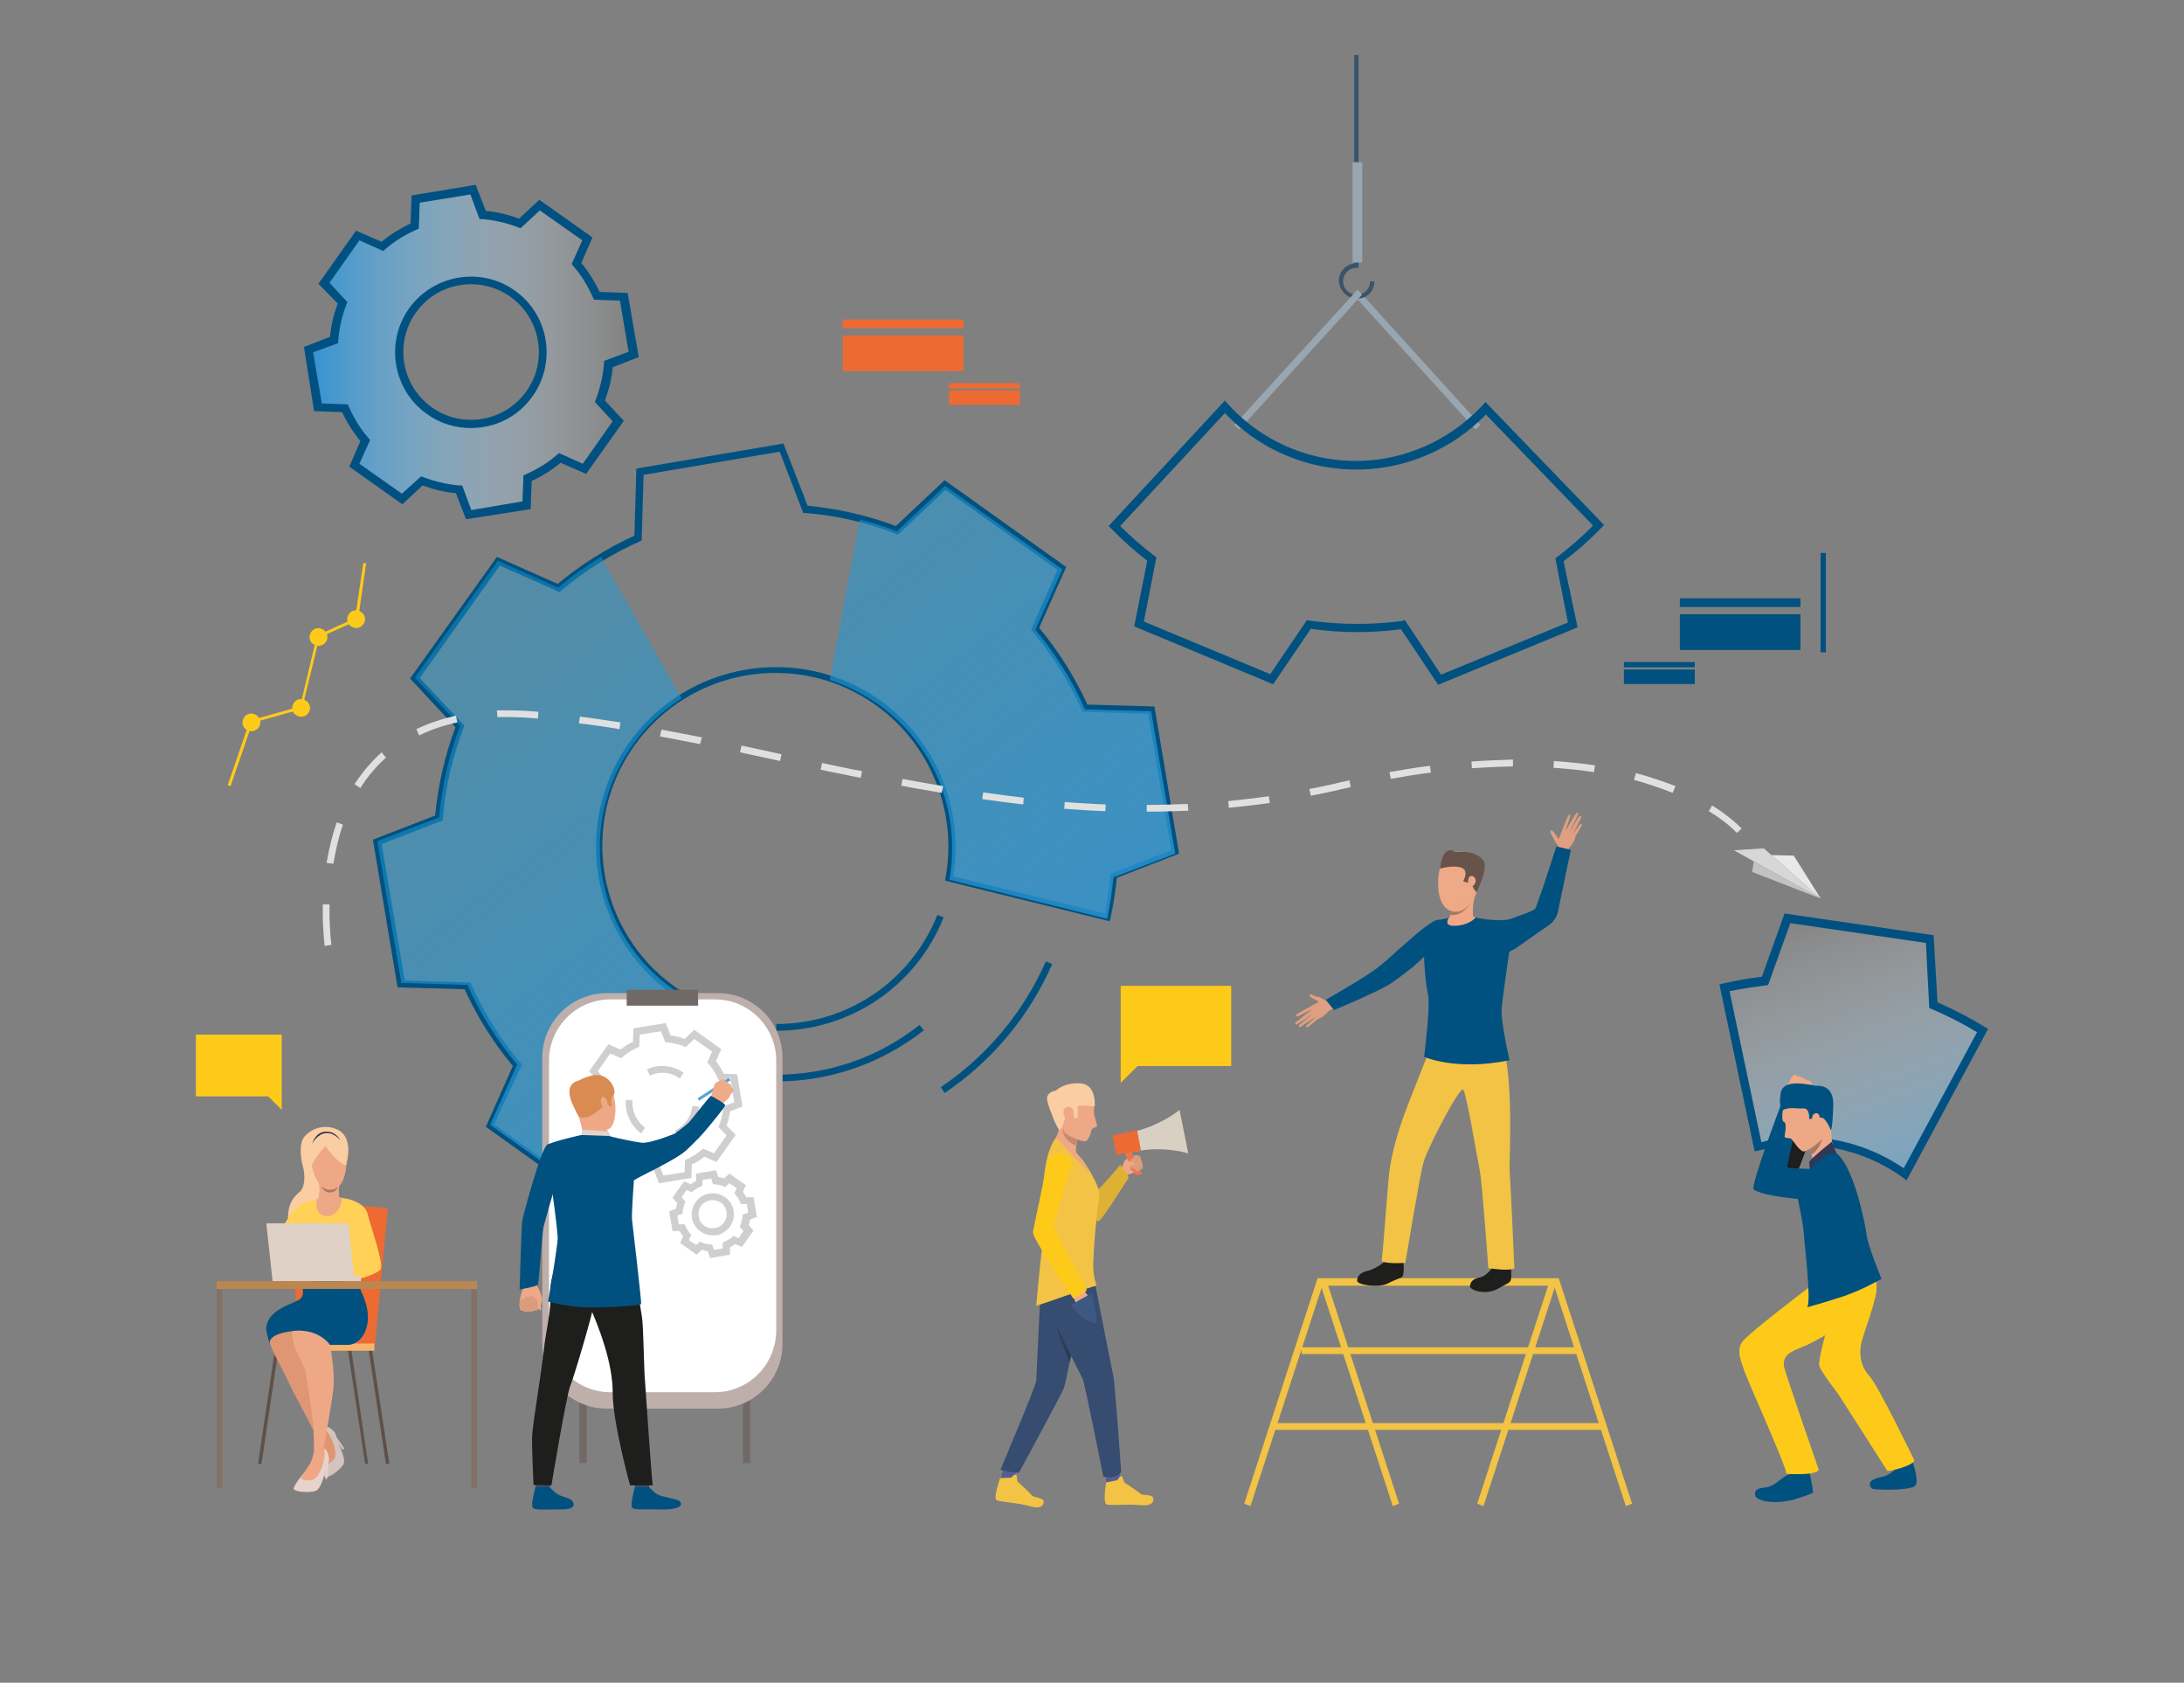 <?xml version="1.0" encoding="UTF-8"?> <!-- Generator: Adobe Illustrator 21.0.0, SVG Export Plug-In . SVG Version: 6.00 Build 0) --> <svg xmlns="http://www.w3.org/2000/svg" xmlns:xlink="http://www.w3.org/1999/xlink" id="Шар_1" x="0px" y="0px" viewBox="0 0 452.7 348.7" style="enable-background:new 0 0 452.7 348.7;" xml:space="preserve"><rect x="0" y="0" width="452.7" height="348.7" fill="#808080" stroke="none"/> <style type="text/css"> .st0{fill:url(#SVGID_1_);} .st1{fill:#005181;} .st2{fill:#005180;} .st3{fill:#98A6B1;} .st4{fill:url(#SVGID_2_);} .st5{fill:#716966;} .st6{fill:#BEAFAB;} .st7{fill:#FFFFFF;} .st8{fill:url(#SVGID_3_);} .st9{fill:#CFCFCF;} .st10{fill:#EEA886;} .st11{fill:#DB9C7C;} .st12{fill:#5BA3DA;} .st13{fill:#EFAA88;} .st14{fill:#434873;} .st15{fill:#1E1E1C;} .st16{fill:#D98B52;} .st17{fill:#E3D3CC;} .st18{fill:#DFE0E7;} .st19{fill:#39546A;} .st20{fill:#FECA1A;} .st21{fill:#D08D6C;} .st22{fill:#565D96;} .st23{fill:#364C70;} .st24{fill:#DEB134;} .st25{fill:#F2C344;} .st26{fill:#D9D0C4;} .st27{fill:#EEA987;} .st28{fill:#3D5881;} .st29{fill:#FBCDA3;} .st30{fill:#C58B71;} .st31{fill:#E9754E;} .st32{fill:#ED6A33;} .st33{fill:#293B57;} .st34{fill:#E09F80;} .st35{fill:#67534A;} .st36{fill:#2F2626;} .st37{fill:#326C8D;} .st38{fill:#A77961;} .st39{fill:#323657;} .st40{fill:#5D5D5D;} .st41{fill:#A87961;} .st42{fill:#5D5149;} .st43{fill:#F8B46E;} .st44{fill:#D5C3BD;} .st45{fill:#DE9673;} .st46{fill:#FFD257;} .st47{fill:#E7D3CC;} .st48{fill:#DFD1C6;} .st49{fill:#BC8651;} .st50{fill:#24354B;} .st51{fill:#817167;} .st52{fill:#D6D7D7;} .st53{fill:#E9E8E8;} .st54{fill:#C3C2C2;} .st55{fill:#E0E0E0;} </style> <g> <g> <g> <linearGradient id="SVGID_1_" gradientUnits="userSpaceOnUse" x1="2152.686" y1="-605.354" x2="2098.062" y2="-675.686" gradientTransform="matrix(0.952 0.306 -0.306 0.952 -1831.059 188.056)"> <stop offset="0" style="stop-color:#3291D0"></stop> <stop offset="1" style="stop-color:#FFFFFF;stop-opacity:0"></stop> </linearGradient> <path class="st0" d="M400.8,208.3l-0.8-13.7l-29.5-4.3l-4.6,12.9c-2.8,0.3-5.6,0.8-8.4,1.4l7,33c10.4-2.7,21.7-0.6,30.5,5.7 l16-29.8C407.7,211.5,404.3,209.7,400.8,208.3z"></path> <path class="st1" d="M395.2,244.6l-0.8-0.6c-8.6-6.2-19.5-8.2-29.8-5.6l-0.9,0.2l-7.3-34.6l0.8-0.2c2.6-0.6,5.3-1.1,8-1.4 l4.7-13.1l30.9,4.5l0.8,13.9c3.4,1.5,6.7,3.2,9.8,5.1l0.7,0.4L395.2,244.6z M373.6,235.6c7.4,0,14.7,2.2,21,6.5l15.2-28.2 c-3-1.8-6.1-3.4-9.4-4.8l-0.5-0.2l-0.7-13.5l-28.1-4.1l-4.6,12.8l-0.5,0.1c-2.5,0.3-5,0.7-7.5,1.2l6.6,31.3 C367.9,235.9,370.8,235.6,373.6,235.6z"></path> </g> <g> <path class="st2" d="M160.9,213.6v-1.4c14.8,0,27.9-8.9,33.4-22.6l1.3,0.5C189.9,204.4,176.2,213.6,160.9,213.6z"></path> </g> <g> <path class="st2" d="M160.9,224.1v-1.4c10.9,0,21.2-3.6,29.7-10.3l0.9,1.1C182.7,220.4,172.1,224.1,160.9,224.1z"></path> </g> <g> <path class="st2" d="M195.8,226.5l-0.8-1.2c9.6-6.5,17.1-15.5,21.8-26.1l1.3,0.6C213.3,210.7,205.6,219.9,195.8,226.5z"></path> </g> <g> <rect x="293.1" y="56.2" transform="matrix(0.741 -0.672 0.672 0.741 25.948 216.82)" class="st3" width="1.4" height="37.1"></rect> </g> <g> <path class="st2" d="M125.9,251.5l-25.2-18l5.6-12.6c-4-4.8-7.4-10.2-10-15.9l-13.9-0.4L77.3,174l12.9-5c0.6-6.3,2-12.4,4.2-18.3 L85,140.6l18-25.2l12.6,5.6c4.8-4,10.2-7.4,15.9-10l0.4-13.9l30.5-5.2l5,12.9c6.3,0.6,12.4,2,18.3,4.2l10.1-9.5l25.2,18 l-5.6,12.6c4,4.8,7.4,10.2,10,15.9l13.9,0.4l5.1,30.5l-12.9,5c-0.3,2.8-0.7,5.5-1.3,8.3l-0.2,0.7l-34.1-8.4l0.1-0.7 c2.5-13.6-3.2-27.7-14.5-35.7c-16.1-11.5-38.5-7.7-50,8.4c-11.5,16.1-7.7,38.5,8.4,50c3.4,2.4,7.1,4.2,11,5.3l0.6,0.2l-6.5,34.5 l-0.7-0.2c-2.9-0.7-5.7-1.5-8.5-2.6L125.9,251.5z M102.4,233l23.3,16.6l9.9-9.3l0.4,0.2c2.6,1,5.3,1.8,8,2.5l6-31.8 c-3.8-1.2-7.5-2.9-10.8-5.3c-16.7-11.9-20.7-35.2-8.8-52c11.9-16.7,35.2-20.7,52-8.8c11.6,8.2,17.5,22.5,15.2,36.5l31.4,7.7 c0.5-2.6,0.9-5.2,1.1-7.8l0-0.4l12.7-4.9l-4.8-28.3l-13.6-0.4l-0.2-0.4c-2.6-5.9-6.1-11.4-10.2-16.3l-0.3-0.3l5.5-12.4L196,101.5 l-9.9,9.3l-0.4-0.2c-6-2.3-12.3-3.8-18.8-4.3l-0.4,0l-4.9-12.7l-28.2,4.8l-0.4,13.6l-0.4,0.2c-5.9,2.6-11.4,6.1-16.3,10.2 l-0.3,0.3l-12.4-5.5l-16.6,23.3l9.3,9.9l-0.2,0.4c-2.3,6-3.8,12.3-4.3,18.8l0,0.4l-12.7,4.9l4.8,28.3l13.6,0.4l0.2,0.4 c2.6,5.9,6.1,11.4,10.2,16.3l0.3,0.3L102.4,233z"></path> </g> <linearGradient id="SVGID_2_" gradientUnits="userSpaceOnUse" x1="233.423" y1="269.033" x2="105.732" y2="104.62"> <stop offset="0" style="stop-color:#3291D0"></stop> <stop offset="1" style="stop-color:#1B9DD9;stop-opacity:0.4"></stop> </linearGradient> <path class="st4" d="M241.1,162.1l-2.5-14.7l-13.7-0.4c-2.6-5.9-6.1-11.5-10.3-16.5l5.6-12.5l-24.3-17.3l-10,9.4 c-2.5-1-5.1-1.8-7.7-2.4l-6.2,33.2c3.5,1.1,6.8,2.8,10,5c12,8.5,17.2,22.9,14.8,36.4l32.7,8.1c0.6-2.9,1-5.7,1.3-8.6l12.8-4.9 L241.1,162.1z M131.1,154.4c2.8-4,6.3-7.2,10.2-9.7l-16.7-29.3c-3.1,1.9-6.1,4-8.9,6.4l-12.5-5.6l-8.6,12.1l-8.6,12.1l9.4,10 c-2.4,6.2-3.8,12.6-4.4,19l-12.8,4.9l2.5,14.7l2.5,14.7l13.7,0.4c2.6,5.9,6.1,11.5,10.3,16.5l-5.6,12.5l12.1,8.6l12.1,8.6l10-9.4 c2.9,1.1,5.8,2,8.8,2.7l6.3-33.1c-3.9-1.1-7.7-2.9-11.2-5.4C123.2,193.7,119.4,170.9,131.1,154.4z"></path> <rect x="154" y="234.5" class="st5" width="1.5" height="68.7"></rect> <rect x="120.1" y="234.5" class="st5" width="1.5" height="68.7"></rect> <path class="st6" d="M148.8,291.9h-23c-7.4,0-13.4-6-13.4-13.4v-59.3c0-7.4,6-13.4,13.4-13.4h23c7.4,0,13.4,6,13.4,13.4v59.3 C162.2,285.9,156.2,291.9,148.8,291.9z"></path> <path class="st7" d="M148.2,288.5h-21.7c-7,0-12.7-5.7-12.7-12.7v-56c0-7,5.7-12.7,12.7-12.7h21.7c7,0,12.7,5.7,12.7,12.7v56 C160.8,282.8,155.2,288.5,148.2,288.5z"></path> <rect x="129.9" y="205.1" class="st5" width="14.8" height="3.3"></rect> <g> <linearGradient id="SVGID_3_" gradientUnits="userSpaceOnUse" x1="63.963" y1="72.971" x2="131.35" y2="72.971"> <stop offset="0" style="stop-color:#3291D0"></stop> <stop offset="1" style="stop-color:#FFFFFF;stop-opacity:0"></stop> </linearGradient> <path class="st8" d="M124.4,83.2c1-2.5,1.5-5.1,1.8-7.7l5.2-2l-1-6l-1-6l-5.6-0.2c-1.1-2.4-2.5-4.7-4.2-6.7l2.3-5.1l-4.9-3.5 l-4.9-3.5l-4.1,3.8c-2.5-1-5.1-1.5-7.7-1.8l-2-5.2l-6,1l-6,1L86,46.9c-2.4,1.1-4.7,2.5-6.7,4.2l-5.1-2.3l-3.5,4.9l-3.5,4.9 l3.8,4.1c-1,2.5-1.5,5.1-1.8,7.7l-5.2,2l1,6l1,6l5.6,0.2c1.1,2.4,2.5,4.7,4.2,6.7l-2.3,5.1l4.9,3.5l4.9,3.5l4.1-3.8 c2.5,1,5.1,1.5,7.7,1.8l2,5.2l6-1l6-1l0.2-5.6c2.4-1.1,4.7-2.5,6.7-4.2l5.1,2.3l3.5-4.9l3.5-4.9L124.4,83.2z M89,85.1 c-6.7-4.8-8.3-14.1-3.5-20.8c4.8-6.7,14.1-8.3,20.8-3.5c6.7,4.8,8.3,14.1,3.5,20.8C105,88.3,95.7,89.9,89,85.1z"></path> <path class="st1" d="M96.6,107.6l-2.1-5.4c-2.4-0.2-4.7-0.8-6.9-1.6l-4.2,3.9l-11-7.8l2.3-5.3c-1.5-1.8-2.8-3.9-3.8-6l-5.8-0.2 L63,71.9l5.4-2.1c0.2-2.4,0.8-4.7,1.6-6.9L66,58.8l7.8-11l5.3,2.3c1.8-1.5,3.9-2.8,6-3.8l0.2-5.8l13.3-2.2l2.1,5.4 c2.4,0.2,4.7,0.8,6.9,1.6l4.2-3.9l11,7.8l-2.3,5.3c1.5,1.8,2.8,3.9,3.8,6l5.8,0.2l2.3,13.3l-5.4,2.1c-0.2,2.4-0.8,4.7-1.6,6.9 l3.9,4.2l-7.8,11l-5.3-2.3c-1.8,1.5-3.9,2.8-6,3.8l-0.2,5.8L96.6,107.6z M87.3,98.7l0.5,0.2c2.4,0.9,4.9,1.5,7.5,1.7l0.5,0 l1.9,5.1l10.6-1.8l0.2-5.4l0.5-0.2c2.4-1.1,4.6-2.4,6.5-4.1l0.4-0.3l4.9,2.2l6.2-8.8l-3.7-4l0.2-0.5c0.9-2.4,1.5-4.9,1.7-7.5 l0-0.5l5.1-1.9l-1.8-10.6l-5.4-0.2l-0.2-0.5c-1.1-2.4-2.4-4.6-4.1-6.5l-0.3-0.4l2.2-4.9l-8.8-6.2l-4,3.7l-0.5-0.2 c-2.4-0.9-4.9-1.5-7.5-1.7l-0.5,0l-1.9-5.1L87,42l-0.2,5.4l-0.5,0.2c-2.4,1.1-4.6,2.4-6.5,4.1l-0.4,0.3l-4.9-2.2l-6.2,8.8l3.7,4 l-0.2,0.5c-0.9,2.4-1.5,4.9-1.7,7.5l0,0.5L64.9,73l1.8,10.6l5.4,0.2l0.2,0.5c1.1,2.4,2.4,4.6,4.1,6.5l0.3,0.4l-2.2,4.9l8.8,6.2 L87.3,98.7z M97.6,88.7c-3.2,0-6.3-0.9-9.1-2.9l0,0c-7.1-5-8.7-14.9-3.7-21.9s14.9-8.7,21.9-3.7c7.1,5,8.7,14.9,3.7,21.9 C107.4,86.4,102.6,88.7,97.6,88.7z M89.5,84.4c6.3,4.5,15.1,3,19.6-3.3c4.5-6.3,3-15.1-3.3-19.6c-3.1-2.2-6.8-3-10.5-2.4 c-3.7,0.6-6.9,2.6-9.1,5.7C81.7,71.1,83.2,79.9,89.5,84.4L89.5,84.4z"></path> </g> <g> <g> <path class="st9" d="M136.6,245.2l-1-2.6c-1-0.1-2-0.3-2.9-0.7l-2,1.9l-5.6-4l1.1-2.5c-0.6-0.8-1.2-1.6-1.6-2.6l-2.8-0.1 l-1.1-6.7l2.6-1c0.1-1,0.3-2,0.7-2.9l-1.9-2l4-5.6l2.5,1.1c0.8-0.6,1.6-1.2,2.6-1.6l0.1-2.8l6.7-1.1l1,2.6c1,0.1,2,0.3,2.9,0.7 l2-1.9l5.6,4l-1.1,2.5c0.6,0.8,1.2,1.6,1.6,2.6l2.8,0.1l1.1,6.7l-2.6,1c-0.1,1-0.3,2-0.7,2.9l1.9,2l-4,5.6l-2.5-1.1 c-0.8,0.6-1.6,1.2-2.6,1.6l-0.1,2.8L136.6,245.2z M132.4,240.3l0.4,0.2c1.1,0.4,2.2,0.7,3.4,0.8l0.4,0l0.9,2.3l4.4-0.7l0.1-2.5 l0.4-0.2c1.1-0.5,2.1-1.1,3-1.9l0.3-0.3l2.3,1l2.6-3.7l-1.7-1.8l0.2-0.4c0.4-1.1,0.7-2.2,0.8-3.4l0-0.4l2.3-0.9l-0.7-4.4 l-2.5-0.1l-0.2-0.4c-0.5-1.1-1.1-2.1-1.9-3l-0.3-0.3l1-2.3l-3.7-2.6l-1.8,1.7l-0.4-0.2c-1.1-0.4-2.2-0.7-3.4-0.8l-0.4,0 l-0.9-2.3l-4.4,0.7l-0.1,2.5l-0.4,0.2c-1.1,0.5-2.1,1.1-3,1.9l-0.3,0.3l-2.3-1l-2.6,3.7l1.7,1.8l-0.2,0.4 c-0.4,1.1-0.7,2.2-0.8,3.4l0,0.4l-2.3,0.9l0.7,4.4l2.5,0.1l0.2,0.4c0.5,1.1,1.1,2.1,1.9,3l0.3,0.3l-1,2.3l3.7,2.6L132.4,240.3z"></path> </g> <g> <path class="st9" d="M140.5,235.6l-0.6-1.3c1-0.5,1.8-1.2,2.5-2.1c0.6-0.9,1-1.9,1.1-3l1.4,0.1c-0.1,1.3-0.6,2.6-1.4,3.7 C142.8,234.2,141.7,235,140.5,235.6z M132.9,234.9L132.9,234.9c-2-1.5-3.2-3.8-3.2-6.3c0-0.2,0-0.5,0-0.7l1.4,0.1 c0,0.2,0,0.4,0,0.6c0,2,1,3.9,2.6,5.1L132.9,234.9z M140.9,223.5c-1.1-0.8-2.3-1.2-3.6-1.2h0c-0.9,0-1.8,0.2-2.6,0.6l-0.6-1.3 c1-0.5,2.1-0.7,3.2-0.7h0c1.6,0,3.1,0.5,4.4,1.4L140.9,223.5z"></path> </g> </g> <g> <path class="st9" d="M147.2,260.7l-0.5-1.4c-0.4-0.1-0.8-0.2-1.2-0.3l-1.1,1l-3.4-2.4l0.6-1.4c-0.2-0.3-0.5-0.7-0.7-1.1l-1.5,0 l-0.7-4.1l1.4-0.5c0.1-0.4,0.2-0.8,0.3-1.2l-1-1.1l2.4-3.4l1.4,0.6c0.3-0.2,0.7-0.5,1.1-0.7l0-1.5l4.1-0.7l0.5,1.4 c0.4,0.1,0.8,0.2,1.2,0.3l1.1-1l3.4,2.4l-0.6,1.4c0.2,0.3,0.5,0.7,0.7,1.1l1.5,0l0.7,4.1l-1.4,0.5c-0.1,0.4-0.2,0.8-0.3,1.2 l1,1.1l-2.4,3.4l-1.4-0.6c-0.3,0.2-0.7,0.5-1.1,0.7l0,1.5L147.2,260.7z M145.1,257.3l0.4,0.2c0.5,0.2,1.1,0.3,1.7,0.4l0.4,0 l0.4,1.1l1.8-0.3l0-1.2l0.4-0.2c0.5-0.2,1-0.5,1.5-0.9l0.3-0.3l1.1,0.5l1-1.5l-0.8-0.9l0.2-0.4c0.2-0.5,0.3-1.1,0.4-1.7l0-0.4 l1.2-0.4l-0.3-1.8l-1.2,0l-0.2-0.4c-0.2-0.5-0.5-1-0.9-1.5l-0.3-0.3l0.5-1.1l-1.5-1l-0.9,0.8l-0.4-0.2c-0.5-0.2-1.1-0.3-1.7-0.4 l-0.4,0l-0.4-1.2l-1.8,0.3l0,1.2l-0.4,0.2c-0.5,0.2-1,0.5-1.5,0.9l-0.3,0.3l-1.1-0.5l-1,1.5l0.8,0.9l-0.2,0.4 c-0.2,0.5-0.3,1.1-0.4,1.7l0,0.4l-1.1,0.4l0.3,1.8l1.2,0l0.2,0.4c0.2,0.5,0.5,1,0.9,1.5l0.3,0.3l-0.5,1.1l1.5,1L145.1,257.3z M147.7,256c-0.9,0-1.8-0.3-2.5-0.8l0,0c-2-1.4-2.4-4.1-1-6.1c1.4-2,4.1-2.4,6.1-1c2,1.4,2.4,4.1,1,6.1c-0.7,0.9-1.7,1.6-2.8,1.8 C148.2,255.9,148,256,147.7,256z M147.7,248.7c-0.9,0-1.8,0.4-2.4,1.2c-0.9,1.3-0.6,3.2,0.7,4.1l0,0c0.6,0.5,1.4,0.6,2.2,0.5 c0.8-0.1,1.4-0.6,1.9-1.2c0.9-1.3,0.6-3.2-0.7-4.1C148.9,248.9,148.3,248.7,147.7,248.7z"></path> </g> <g> <g> <g> <g> <path class="st10" d="M110.9,265.1c0,0,0.3,0.6,0.4,1c0,0.4,0.3,0.9,0.5,1.2c0.1,0.3,0.6,1.6,0.6,2c0,0.1-0.3,1-0.3,1.3 c0,0.3,0.2,0.9,0,0.9c-0.3,0-0.6-0.4-0.6-0.4s0,0.3-0.2,0.4c-0.4,0.2-0.7,0-0.7,0s-0.2,0.3-0.4,0.3c-0.4,0.1-0.7-0.1-0.7-0.1 s-0.2,0.2-0.5,0.2c-0.4,0-0.5-0.3-0.5-0.3s-0.5,0.1-0.6-0.1c-0.1-0.2-0.1-0.5-0.2-0.7c-0.1-0.2,0-2.1,0.6-3.4 c0.6-1.3-0.2-2.7-0.2-2.7L110.9,265.1z"></path> </g> </g> </g> <g> <g> <path class="st11" d="M111.5,271c0,0,0-1.7-0.4-2c-0.4-0.4-0.5,0.2-0.5,0.2s0.1-0.6-0.4-0.7c-0.5-0.1-0.5,0.6-0.5,0.6 s-0.1-0.5-0.6-0.4c-0.5,0.1-0.4,0.7-0.4,0.7s-0.5-0.6-0.8,0c-0.5,0.9,0,2,0,2s0.1,0.3,0.6,0.1c0,0,0.3,0.6,1,0.2 c0,0,0.7,0.4,1-0.2C110.6,271.5,111.4,271.9,111.5,271z"></path> </g> </g> <path class="st2" d="M116.5,241c0,0-2.9,9.6-3.8,13.1c-0.3,1.1-1,11.7-1.2,12.1c-0.1,0.4-3.8,1-3.8,1s0.4-13.2,0.5-13.9 c0-0.7,4-15.5,5.2-16c0.9-0.4,1.3-0.1,2.4,0.7C117.4,239.1,116.5,241,116.5,241z"></path> <g> <rect x="144" y="225.4" transform="matrix(0.837 -0.548 0.548 0.837 -99.455 117.852)" class="st12" width="7.8" height="0.6"></rect> </g> <path class="st13" d="M152.1,225.8c0,0-0.1,0.4-0.2,0.5c0,0-0.2,0.3-0.4,0.4c0,0.1-0.1,0.1-0.1,0.2c-0.1,0.2-0.2,0.5-0.5,0.8 c-0.3,0.3-1.5,1.3-1.5,1.3l-1-0.9l-1.1-0.5c0,0,0.6-2.6,0.9-3c0,0,0.1-0.1,0.1-0.1c0.2-0.3,0.5-0.3,0.7-0.5 c0.1,0,0.6-0.4,0.8-0.4c0.3,0.1,0.4,0.2,0.5,0.4c0,0,0.5,0.2,0.7,0.5c0,0,0.5,0.1,0.6,0.6C151.5,225.3,152,225.5,152.1,225.8z"></path> <g> <g> <path class="st14" d="M114.2,306.2c0,0-0.3,1.8-0.3,2.1c0,0.3-2.9-0.2-2.9-0.2l-0.2-2.2C110.8,306,113.8,306,114.2,306.2z"></path> </g> </g> <g> <g> <path class="st2" d="M113.9,308.1c0,0,0.9,1.1,1.8,1.6c0.9,0.5,2.3,0.7,2.8,1.2c0.4,0.4,1.4,1.9-2.3,1.9 c-3.7,0-5.4,0.2-5.8-0.4c-0.4-0.6,0.6-4.3,0.6-4.3S111.9,308.3,113.9,308.1z"></path> </g> </g> <g> <g> <path class="st14" d="M134.8,306.2c0,0-0.3,1.8-0.3,2.1c0,0.3-2.9-0.2-2.9-0.2l-0.2-2.2C131.4,306,134.4,306,134.8,306.2z"></path> </g> </g> <g> <g> <path class="st2" d="M134.5,308.1c0,0,0.9,1.1,1.8,1.6c0.9,0.5,4.1,0.9,4.6,1.4c0.4,0.4,1,1.8-4.1,1.7 c-3.7-0.1-5.4,0.2-5.8-0.4c-0.4-0.6,0.6-4.3,0.6-4.3S132.4,308.3,134.5,308.1z"></path> </g> </g> <g> <g> <path class="st15" d="M116.6,259.6c0,0-2.7,4.3-2.5,8.2c0.2,3.9-1,8.1-1.4,12.2c-0.5,4.5-2.3,15.2-2.4,17.6 c-0.1,2.4,0.3,10.1,0.3,10.1l3.7,0.1c0,0,3.1-18.7,3.9-20.6c0.8-1.9,4.8-15.5,4.9-17C123.3,268.6,116.6,259.6,116.6,259.6z"></path> </g> </g> <g> <g> <path class="st15" d="M130.8,260.2c0,0,2,10.6,2.3,13c0.3,2.4,0.4,11.5,0.6,13c0.1,1.5,1.3,19.4,1.6,21.6h-4.7 c0,0-3.6-13-3.6-19.2s-2.8-13.4-4.6-17.5c-1.8-4.1-6-4.2-7.1-11.7C115.2,259.4,129.3,257.8,130.8,260.2z"></path> </g> </g> <g> <g> <path class="st10" d="M121.1,223.6c0,0,3.6-1.4,5.3,1.4c1.7,2.8,1.5,8.3-0.3,9c-1.8,0.7-4.6,0.3-5.5-1.4 c-0.9-1.7-1.8-4.2-1.7-5.9C118.9,225,120.1,224,121.1,223.6z"></path> </g> </g> <g> <g> <path class="st10" d="M125.7,234.1c0,0-0.2,1,0.1,1.5c0.2,0.5-4.7,0.5-4.7,0.5s-0.4-2.6-1.2-4.8 C119.2,229,125.7,234.1,125.7,234.1z"></path> </g> </g> <g> <g> <path class="st16" d="M119.9,231.2c0,0,0.3,0.6,1.7,0.3c1.4-0.2,3.1-2.1,3.7-2.3c0.6-0.2,0.6-0.5,0.6-0.5l0.4,0.5l0.6,0 c0,0-0.6-1.7,0.3-2.3c0.8-0.7-0.9-5.4-5.3-3.8c0,0-3.4,0.9-3.3,2.9C118.6,228,119.1,230.2,119.9,231.2z"></path> </g> </g> <g> <g> <path class="st17" d="M126.1,235.5c0,0,0-0.9-0.4-1c-0.4-0.1-4.6-0.5-5.1-0.3v1.1C120.5,235.2,121.5,235.8,126.1,235.5z"></path> </g> </g> <g> <g> <path class="st10" d="M125.8,228c-0.1-0.3-0.9-1.3-1.2-0.3c-0.3,1,0.5,2.3,0.9,2.2C126,229.8,126,228.8,125.8,228z"></path> </g> </g> <g> <g> <path class="st2" d="M133,236.8c-2.9-0.4-6.9-1.4-6.9-1.4l-5.6-0.2c0,0-5.1,1.1-7.1,2c-0.2,0.1-0.2,4.5-0.7,5.7l1.7,3.5 c0,0,1,7,1.2,10c0.1,1.4-2,13.3-2,13.3s2.2,0.7,6,1.1c3.8,0.4,13.3-0.2,13.3-0.6c0.1-0.4-1.8-16.7-1.9-17.5 c-0.1-1.3,0.4-8.1,0.4-8.1c0.9-0.7,8.6-4.2,10.7-6.1c0.6-0.5,2.9-2.8,3.6-3.6c2.4-2.8,4.3-5.2,4.6-5.8c0.3-0.3-2.7-1.9-2.9-2 c-0.2-0.1-3.4,4.1-4.6,5.5c-0.6,0.6-2.9,2.3-2.9,2.3S134.8,237,133,236.8z"></path> </g> </g> <g> <g> <path class="st16" d="M120.1,223.9c0,0-4.6,0.4-0.1,7.3L120.1,223.9z"></path> </g> </g> <polygon class="st18" points="151.4,223.8 151.7,223.2 151,223.3 "></polygon> </g> <g> <path class="st19" d="M281.3,61.9c2,0,3.6-1.6,3.6-3.6h-0.9c0,1.5-1.2,2.8-2.8,2.8c-1.5,0-2.8-1.2-2.8-2.8c0-1.5,1.2-2.8,2.8-2.8 h0.4V11.4h-0.9v43.2c-1.8,0.2-3.2,1.8-3.2,3.6C277.7,60.3,279.3,61.9,281.3,61.9z"></path> </g> <g> <rect x="280.3" y="33.7" transform="matrix(-1 -1.224647e-16 1.224647e-16 -1 562.66 88.116)" class="st3" width="2" height="20.8"></rect> </g> <g> <polygon class="st3" points="256.9,89 255.8,88.1 281.4,60 282.3,61.1 "></polygon> </g> <path class="st2" d="M298.1,141.9l-7.7-11.5c-6.2,0.8-12.5,0.8-18.7-0.1l-7.8,11.5l-28.8-12l2.7-13.6c-2.6-2-5.1-4.2-7.4-6.6 l-0.6-0.6l24.1-26l0.6,0.7c10.1,11.2,26.2,14.9,40.1,9.1c4.9-2,9.1-5,12.7-8.8l0.6-0.7l24.6,25.5l-0.6,0.6c-2.4,2.5-5,4.8-7.8,6.9 L327,130L298.1,141.9z M291.2,128.5l7.5,11.3L325,129l-2.6-13.3l0.4-0.3c2.6-2,5.1-4.1,7.4-6.5l-22.2-23 c-3.6,3.7-7.8,6.6-12.7,8.6c-14.3,5.9-30.8,2.3-41.4-8.9L232.2,109c2.2,2.2,4.6,4.3,7.1,6.2l0.4,0.3l-2.6,13.3l26.2,10.9l7.6-11.2 l0.5,0.1c6.4,0.9,12.9,0.9,19.2,0.1L291.2,128.5z"></path> <g> <g> <polygon class="st20" points="255.2,204.3 232.3,204.3 232.3,220.9 232.3,224.4 235.8,220.9 255.2,220.9 "></polygon> </g> </g> <g> <g> <g> <path class="st10" d="M232.5,242c0,0,0.5-1.2,0.6-1.4c0.1-0.2,0.6-0.5,1.1-0.8c0.6-0.3,1.5-0.4,1.6-0.4s0.2,0.1,0.3,0.3 c0.1,0.3,0.1,0.5,0.1,0.5s0.3,0.2,0.2,0.6c0,0,0.3,0.2,0.1,0.6c0,0,0.3,0.2,0.1,0.5c0,0-0.5,0.3-0.6,0.5 c-0.1,0.2-1.2,0.7-2.3,1.1C233.9,243.6,232.7,243.7,232.5,242z"></path> </g> </g> <g> <g> <path class="st21" d="M234.3,241.4c0,0,0,0.7-0.1,0.9c-0.1,0.2,1.3,0.6,1.3,0.6S235.1,241.4,234.3,241.4z"></path> </g> </g> <g> <g> <polygon class="st22" points="207.4,306.4 208,304.4 210.7,304.9 210.3,306.6 "></polygon> </g> </g> <g> <g> <polygon class="st22" points="229.2,306.1 229.3,307.2 232.3,306.7 232.1,305.1 "></polygon> </g> </g> <g> <g> <g> <path class="st23" d="M222.9,276c0,0-0.4,2.3-0.9,4.9c-0.1,0.5-0.2,0.9-0.3,1.4c-0.5,2.5-1,4.9-1.2,5.4 c-0.4,1.1-9.3,17.5-9.3,17.5s-3.6-0.3-3.8-0.7c0,0,7.5-17.7,7.4-18.4c0-0.6,0.9-18.8,0.9-18.8S222.7,274.9,222.9,276z"></path> </g> </g> </g> <g> <g> <g> <path class="st23" d="M227,266.1c0,0,3.5,17.9,3.8,19.2c0.3,1.4,1.6,19.7,1.6,19.7s-0.8,1.6-3.7,1c0,0-3.9-19.7-4.3-20.3 c-1.3-2.6-7.6-14.9-8.2-16.7c-0.6-1.8-0.4-3.8-0.4-3.8S220.4,262.5,227,266.1z"></path> </g> </g> </g> <g> <g> <g> <path class="st24" d="M225.5,243c0,0,1.5,3.8,1.9,3.7c0.4-0.1,4.8-5.3,4.8-5.3s2,2.5,1.7,2.8c-0.4,0.4-5.6,9-6.3,8.9 c-0.7-0.2-3.9-5.4-3.9-5.4S223.6,243.7,225.5,243z"></path> </g> </g> </g> <g> <g> <g> <path class="st25" d="M218.9,235.7c0,0,4,3,5.1,4.2c1.1,1.2,4.1,6.2,3.9,7.7c-0.8,5.8-1.2,10.7-1.3,14.6 c0,3.4,1.1,4.3,0.4,4.3c-0.8,0.1-10.8,3.7-12.2,4.1c0,0,1-12,1.5-13.4C216.7,255.9,214.7,241.3,218.9,235.7z"></path> </g> </g> </g> <g> <g> <path class="st26" d="M244.5,230l0.9,4.5l0.9,4.5c0,0-5.1-1.6-10.9-0.4l-0.4-2l-0.4-2C240.4,233.4,244.5,230,244.5,230z"></path> </g> </g> <g> <g> <path class="st25" d="M229.3,307.2c0,0,2.2-0.4,2.3-0.5c0.1-0.1,0.5-0.9,0.9-0.8c0.3,0.2,0.3,1.2,0.7,1.4c0.3,0.2,3,2,3.3,2.3 c0.3,0.3,2.3,0.1,2.5,0.7c0.2,0.6,0.2,1.9-2.7,1.6c-3-0.3-6.3,0.2-7-0.2C228.7,311.3,229.1,308.1,229.3,307.2z"></path> </g> </g> <g> <g> <path class="st25" d="M207.3,306.3c0,0,2.2-0.1,2.3-0.1c0.1-0.1,0.7-0.8,1-0.6c0.3,0.2,0.1,1.2,0.4,1.5 c0.3,0.2,2.6,2.4,2.9,2.8c0.3,0.4,2.3,0.5,2.4,1.1c0.1,0.6-0.1,1.9-2.9,1.1c-2.9-0.8-6.3-0.8-6.9-1.3 C206,310.3,207,307.1,207.3,306.3z"></path> </g> </g> <g> <g> <g> <path class="st27" d="M224.7,267c0,0,0.3,1.1,0.7,1.3c0.4,0.2-2,2.6-2,2.6s-1-2.2-1-2.4C222.5,268.3,224.7,267,224.7,267z"></path> </g> </g> </g> <g> <g> <g> <path class="st20" d="M217.2,240.4c0,0-2.8,13.5-3.1,14.9c-0.2,1.3,8.4,13.8,8.4,13.8l2.8-1.7c0,0-6.9-12.6-6.9-13.2 c0-0.6,3.3-11.5,3.3-11.5s1.4-2.4-1.1-3.5C218.2,238.2,217.2,240.4,217.2,240.4z"></path> </g> </g> </g> <g> <g> <path class="st28" d="M226.4,267.9c0,0,0.9,4.6,0.9,6c-0.1,1.4-5.3-2.2-5.1-3.6L226.4,267.9z"></path> </g> </g> <g> <g> <g> <g> <path class="st10" d="M218.9,235.7c0,0,7.2,7.9,6.8,7c-1.6-3.1-2.7-3.6-2.7-4.2c0-0.4,0.2-1.7,0.2-2.2 c0.1-0.8,0.1-1.5,0.1-1.5s-3.6-5-3.4-3.3C220.1,233.2,218.9,235.7,218.9,235.7z"></path> </g> </g> </g> </g> <g> <g> <g> <g> <path class="st10" d="M225.8,226.4c0,0,1,2.3,1,2.9s-0.1,1,0,1.6c0.1,0.7,0.6,2,0.6,2.4c-0.1,0.5-1,0.2-1.2,1 c-0.1,0.8-0.8,2.2-1.2,2.2c-0.9,0.1-4.3-1.3-4.5-2c-0.2-0.7-1.5-4.7-1.8-5.5c-0.4-0.8,6-4.9,6.6-3.7 C225.8,226.4,225.8,226.4,225.8,226.4z"></path> </g> </g> </g> </g> <g> <g> <path class="st29" d="M217.1,228.2c-0.5-2,1.8-2.2,1.8-2.2s1.5-1.7,5-1.5c3.5,0.2,3,4.8,3,4.8s-2.5-0.4-3.5-0.1 c0,0-0.1,2,0,2.5l-1.3-0.1c0,0,0.1-1.8-0.5-1.8c-0.6-0.1-0.9,3.7-2.1,4.5c0,0,0-0.3-0.2-0.5l0,0l0,0c-0.2-0.4-0.6-1.1-0.9-1.9 C217.9,230.6,217.3,229.2,217.1,228.2z"></path> </g> </g> <g> <g> <g> <g> <path class="st10" d="M222.5,230.1c0,0-0.5-1.3-1.7-0.5c-0.9,0.6,0,2.9,0.9,2.9C222.5,232.5,222.8,231.2,222.5,230.1z"></path> </g> </g> </g> </g> <g> <g> <path class="st30" d="M220.3,233.8c0,0,0.2,0.7,0.4,0.9c0.2,0.2,1.1,0.9,2.7,1.4l-0.2,1.4C223.1,237.5,220.1,236.3,220.3,233.8 z"></path> </g> </g> <g> <g> <path class="st31" d="M236.2,243.4l0.5-0.2l-2.3-4.9l-1.3,0.6l2,4.2C235.3,243.5,235.8,243.6,236.2,243.4z"></path> </g> </g> <g> <g> <path class="st11" d="M235.6,239.5c0,0-1.4,0.8-1.3,1c0.1,0.2,0.3,0.3,0.3,0.3l-0.4,0.6c0,0-0.1,0.6,0.6,0.5 c0,0-0.1,0.5,0.5,0.4c0,0,0.1,0.4,0.4,0.4c0.3,0,1.2-0.6,1.2-0.6s0.1-0.2-0.1-0.5c0,0,0.2-0.4-0.1-0.6c0,0,0.1-0.3-0.2-0.6 c0,0,0.1-0.7-0.4-0.9C235.8,239.4,235.7,239.5,235.6,239.5z"></path> </g> </g> <g> <g> <g> <polygon class="st32" points="231.4,239.3 236.5,238.4 235.7,234.2 230.6,235.3 "></polygon> </g> </g> </g> <g> <g> <path class="st10" d="M233.1,240.6c0,0,1.1,0,1.8,0.2c0.1,0.1,0.3,0.1,0.3,0.3c0,0.2-0.2,0.3-0.7,0.4c-0.5,0-1.1,0.3-1.1,0.3 S232.8,241.7,233.1,240.6z"></path> </g> </g> <g> <g> <path class="st33" d="M222,280.9c-0.1,0.5-0.2,0.9-0.3,1.4l-2.9-7.7C219.2,275.4,222,280.9,222,280.9z"></path> </g> </g> </g> <g> <g> <polygon class="st25" points="274.1,266.4 320.9,266.4 306.2,311.6 307.5,312.1 322.9,264.9 273.1,264.9 257.9,311.6 259.2,312.1 "></polygon> </g> <g> <polygon class="st25" points="290,311.6 275.3,266.4 322.1,266.4 337,312.1 338.3,311.6 323.1,264.9 273.3,264.9 288.7,312.1 "></polygon> </g> <g> <rect x="269.8" y="279.2" class="st25" width="57.2" height="1.4"></rect> </g> <g> <rect x="263.9" y="294.9" class="st25" width="68.5" height="1.4"></rect> </g> </g> <g> <g> <g> <g> <path class="st34" d="M322.9,176.5c0,0,0.3-1.1-0.2-1.6c-0.4-0.4-0.7-1.2-0.8-1.4c-0.1-0.3-0.9-1.2-0.4-1.4 c0.4-0.2,1.3,1.4,1.5,1.7c0.2,0.3,0.5-1.4,0.8-1.6c0.3-0.3,3,0.4,2.7,1.5c-0.3,1.1-1.4,2.1-1.4,2.3c0,0.2-0.2,0.8-0.2,0.8 L322.9,176.5z"></path> </g> </g> </g> <g> <g> <g> <path class="st34" d="M323.7,172.4c0,0,1.2-3.4,1.5-3.5c0.3-0.2,0.4-0.1,0.3,0.2c-0.1,0.3-1.1,3.3-1.1,3.3s2.1-3.7,2.3-3.9 c0.1-0.1,0.5,0,0.4,0.2c0,0.2-1.9,4-1.9,4s2-3.5,2.2-3.6c0.2-0.1,0.5,0.1,0.3,0.4c-0.1,0.3-1.8,3.6-1.8,3.6s1.6-2.5,1.8-2.4 c0.1,0,0.4,0.1,0,0.7c-0.4,0.6-1.3,2.2-1.3,2.2L323.7,172.4z"></path> </g> </g> </g> <g> <g> <g> <path class="st34" d="M275.9,207.1c0,0-1.1,0.5-1.6,0c-0.4-0.4-1.3-0.6-1.5-0.6c-0.3-0.1-1.3-0.7-1.4-0.3 c-0.1,0.4,1.5,1.1,1.9,1.3c0.3,0.2-1.3,0.7-1.5,1c-0.2,0.3,0.7,3,1.8,2.5c1.1-0.5,1.9-1.7,2.1-1.7c0.2,0,0.8-0.3,0.8-0.3 L275.9,207.1z"></path> </g> </g> </g> <g> <g> <g> <path class="st34" d="M272,208.4c0,0-3.2,1.6-3.3,1.9c-0.1,0.3,0,0.5,0.3,0.3c0.3-0.1,3.1-1.5,3.1-1.5s-3.4,2.6-3.6,2.8 c-0.1,0.1,0.1,0.5,0.3,0.4c0.2-0.1,3.7-2.4,3.7-2.4s-3.2,2.4-3.3,2.6c-0.1,0.2,0.2,0.5,0.4,0.3c0.2-0.2,3.3-2.2,3.3-2.2 s-2.2,1.9-2.2,2.1c0,0.1,0.2,0.4,0.7-0.1c0.6-0.5,2-1.6,2-1.6L272,208.4z"></path> </g> </g> </g> <g> <g> <path class="st2" d="M274.8,207.2l1.7,2.1c0,0,11-4.5,12.6-6.1c0,0,0.4-0.2,2.7-2l0,0c0.5-0.4,1-0.7,1.4-1.1 c0,0,0.1-0.1,0.3-0.3c0,0,0,0,0,0c0.8-0.7,3-2.7,3-2.7s5.5-2.9,3.3-6.1c0,0-0.9-0.8-2.4-0.2c-1.4,0.7-3.5,2.5-4,2.9 c-0.5,0.5-3.7,3.2-3.8,3.3c-0.6,0.6-2.8,2.6-3.9,3.4C283.7,202.1,274.8,207.2,274.8,207.2z"></path> </g> </g> <g> <g> <g> <g> <g> <g> <path class="st27" d="M306.1,184.9C306.1,184.9,306.1,184.9,306.1,184.9c-0.4,0.9-0.9,1.7-1.5,2.5 c-1.9,2.5-6.5,2.5-6.5-4.3c0-1.3,0.1-2.3,0.4-3.2c0.9-3,3.1-3.5,3.1-3.5c1.6-0.1,4.4,0.3,5.4,2.4 C307.6,180.2,307.1,182.7,306.1,184.9z"></path> </g> </g> </g> </g> </g> </g> <g> <g> <g> <g> <g> <g> <path class="st35" d="M306.1,184.9C306.1,184.9,306.1,184.9,306.1,184.9c0,0-0.2,0.1-1.1-1.6c-0.2-0.3-0.3-0.1-0.4-0.2 l-1.3-0.5c0,0,1.3-2.2-0.4-2.8c-1.8-0.6-4.4,0.2-4.4,0.2c0.6-5.4,3.1-3.5,3.1-3.5c1.6-0.1,5,0,6,2.1 C308.2,179.9,307.1,182.7,306.1,184.9z"></path> </g> </g> </g> </g> </g> </g> <g> <g> <g> <g> <g> <g> <path class="st27" d="M304.4,182c0.1-0.5,1-0.8,1.4,0.1c0.4,1-0.9,2-1.2,1.8C304.2,183.7,304.2,182.8,304.4,182z"></path> </g> </g> </g> </g> </g> </g> <g> <g> <path class="st15" d="M287.1,261.4c0,0-1.9,1.5-3.4,1.9c-1.6,0.3-2.4,1.1-2.4,2.1c0,0.9,4.5,1.5,6.3,0.6c2.7-1.4,2.9-1,3.2-1.7 c0.3-0.7,0.1-2.6,0.1-2.8C290.9,261.2,287.1,261.4,287.1,261.4z"></path> </g> </g> <g> <g> <path class="st36" d="M287.3,260.9c0,0-0.2,0.8-0.2,0.8c0,0,3.5,0.4,3.4-0.2c-0.1-0.5-0.2-1-0.2-1L287.3,260.9z"></path> </g> </g> <g> <g> <path class="st15" d="M309.4,262.6c0,0-1.2,1.8-2.6,2.1c-1.5,0.3-2,0.9-2.1,1.8c-0.1,0.9,3.4,2,5.9,0.5c1.6-1,2.2-1,2.5-1.6 c0.3-0.6,0.1-2.5,0.1-2.7C313.3,262.5,309.4,262.6,309.4,262.6z"></path> </g> </g> <g> <g> <path class="st37" d="M309.8,262c0,0-0.1,0.7,0,0.8c0,0,3.3,0.6,3.2,0c0-0.5-0.2-1-0.2-1L309.8,262z"></path> </g> </g> <g> <g> <path class="st25" d="M296.4,217.4c0,0-4.4,10.9-5.7,14.6c-1.7,4.9-2.6,9.2-2.8,11.5c-0.3,2.9-1.3,16.8-1.5,17.6 c-0.2,0.9,4.9,0.6,4.9,0.6s2.9-17.5,3.7-20.6c0.7-2.9,7.6-16.1,8.3-15.3c0.7,0.8,2.9,14.3,3.4,16.6c0.5,2.3,1.8,20.4,1.8,20.4 s4.5,0.7,5.4,0c0,0-0.7-16.1-1-20.4c-0.1-1.6,1-19.6-1.7-26.9C309.8,211.6,296.4,217.4,296.4,217.4z"></path> </g> </g> <g> <path class="st2" d="M301.2,190c0,0-3.8,0.8-4.3,1.2c-0.5,0.5-1.6,5.2-1.7,6.4c-0.1,1.3,0.3,6.5,0.8,8.5 c0.5,2-0.5,10.2-0.8,12.9c0,0,6.6,3,17.7,0.7c0,0-2-8.5-1.6-11.2c0.4-3.5,1.5-11,1.5-11s1-7.2,0.1-7c-3.1,0.6-7.1-0.4-7.1-0.4 H301.2z"></path> </g> <g> <path class="st10" d="M300.3,190.9c0,0,1.2,0.9,5.1-0.8c0,0-0.4-2.1,0.4-4.6c0.8-2.5-5,2.6-5,2.6c0.1,0,0.1,0.3,0,0.6 c0,0,0,0,0,0.1c0,0.3-0.1,0.5-0.2,0.9c0,0,0,0.1,0,0.1C300.4,190.6,300.3,190.2,300.3,190.9z"></path> </g> <g> <path class="st38" d="M300.6,189.6L300.6,189.6c2.8,0.4,4.3-2.7,4.4-2.7c-1.9,2.8-4.2,1.9-4.2,1.9l0,0 C300.7,189,300.7,189.3,300.6,189.6z"></path> </g> <g> <path class="st10" d="M300.3,190.2c0,0-0.9,1.3,0.4,1.6c1.2,0.2,3.8-0.1,5.2-1.7C305.9,190,302.2,189.3,300.3,190.2z"></path> </g> <g> <path class="st2" d="M306.8,197.2c-0.4-0.8,0.6-2.9,2.3-4.4c1.3-1.2,2.8-1.9,3.5-2.2c0.7-0.3,5.5-1.8,5.7-2.4 c0.3-0.8,1.6-4.5,1.7-4.8c0.2-0.6,2.6-8,2.6-8l3,0.7c0,0-2.2,10.6-2.5,12c-0.2,0.9-0.3,2.5-2.3,3.8c-2,1.3-6.5,4.6-6.9,4.8 C313.3,196.7,308.5,200.8,306.8,197.2z"></path> </g> </g> <g> <path class="st2" d="M371.2,305.4c0,0-0.8,0.2-1.7,0.9c-0.9,0.6-2,1.7-3.3,1.9c-1.3,0.2-2.6,0.2-2.4,1.6c0.2,1.4,4.4,2,8.2,0.9 c3.8-1.2,3.8-1.3,3.8-1.6c0-0.3-0.6-3.7-0.7-3.8C375,305,371.2,305.4,371.2,305.4z"></path> </g> <g> <path class="st2" d="M393.3,304.1c0,0-1.5,1.5-2.7,1.8c-1.3,0.3-2.9,0.7-3,1.5c-0.1,0.8,0.4,1,0.5,1.1c0.3,0.2,6.3,0.5,8.6-0.4 c1.4-0.5-0.2-5-0.2-5L393.3,304.1z"></path> </g> <g> <path class="st27" d="M380.2,239.3c0,0-4.3,4.8-4.1,3.4c0.1-0.8-0.3-2.3-0.6-3.4c-0.2-0.7-0.4-1.2-0.4-1.2s0,0,0,0 c0-0.1,4.7-6.6,4.5-4.6C379.4,235.6,380.2,239.3,380.2,239.3z"></path> </g> <g> <path class="st20" d="M378.7,275.3c0,0-1.9,6.6-1.6,7.7c0.3,1.2,3.6,5.4,4,6c0.6,0.9,10,15.6,10.1,15.8c0.1,0.2,5.4-1,5.6-2.2 c0,0-7.4-15.3-9.2-17.3c-1.8-2-2.2-4.1-1.9-6.4c0.3-2.3,3.7-9.9,3.2-13C388.4,262.9,379,272,378.7,275.3z"></path> </g> <g> <path class="st20" d="M375.2,266.6c0,0-12.7,9.6-14.1,11.5c-1.4,2,0.2,4.9,0.4,5.8c0.2,1,8.7,19.8,8.8,21.5c0,0,5.7,0.5,6.7-0.8 c0,0-6.2-17.9-7.1-21c-0.9-3.1,2.2-3.8,4.7-4.9c2.5-1.1,13.4-7.5,14.1-9.9c0.6-2.2,0-3.9,0-3.9S385.6,262.9,375.2,266.6z"></path> </g> <g> <path class="st15" d="M374.5,247.2c0,0-8.5-3-8.3-4.8c0.1-1.8,7.6-10.9,7.6-10.9l2.5,1.6l-3.6,9.5l6.4,2.4L374.5,247.2z"></path> </g> <g> <path class="st39" d="M380.7,239c0,0-1-2-1-2.4c0,0-4.3,3.4-4.7,4.2c0,0,0.2,1.5,0.1,2.2L380.7,239z"></path> </g> <g> <path class="st2" d="M380.7,239c0,0-0.8-0.4-2.2,0.4c-1.3,0.8-5.8,5.3-6.6,5.6c0,0,1.9,8.4,2,10.6c0.1,2.2,1.6,13.9,0.7,15.3 c0,0,3.3-0.9,7.3-2.2c4.2-1.4,8.1-3.7,8.1-3.7s-2.9-7-3.1-9.2C386.6,253.5,384.3,241.9,380.7,239z"></path> </g> <g> <path class="st27" d="M369.9,233.6c0,0-0.7-0.7-0.8-2.4c-0.1-1.8-0.1-1.2-0.1-1.2L369.9,233.6z"></path> </g> <g> <path class="st40" d="M374.4,232.7c0,0-2.1-1.1-3.1-1.1c-1.1,0-2.2,0.8-2.2,0.8s-0.5-1.7-0.1-2.4 C369.4,229.4,374.4,232.7,374.4,232.7z"></path> </g> <g> <path class="st41" d="M378.1,234.8c0,0-0.5,3-2.6,4.5c0,0,0,0,0,0c-0.2-0.7-0.4-1.2-0.4-1.2s0,0,0,0 C375.1,238.1,377.2,236.9,378.1,234.8z"></path> </g> <g> <path class="st13" d="M372.9,228.9c0,0-1.4,4.1-1.5,5.1c-0.1,1-3-0.9-3-0.9s1.3-3.5,1.6-5.2C370.3,226.2,372.9,228.9,372.9,228.9 z"></path> </g> <g> <path class="st2" d="M382,244.9c-0.2-1.2-1.5-2.4-2.7-2.5c-2.6-0.2-8.6-0.2-8.8-0.5c-0.2-0.4,2.6-12,2.6-12s-2.4-1-3.9-1.1 c0,0-6.5,17.2-5.7,17.7c2.8,1.9,15.3,2.4,15.3,2.4s2.6-0.6,3.1-2.4C382,245.8,382,245.3,382,244.9z"></path> </g> <g> <path class="st13" d="M371.8,222.8c0,0-0.4,0.3-0.5,0.5c0,0-0.1,0.4-0.3,0.7c0,0.1-0.1,0.2-0.1,0.2c-0.1,0.2-0.4,0.6-0.6,1.1 c-0.1,0.5-0.5,2.5-0.5,2.5l1.7,0.6l1.3,0.5c0,0,2.4-2,2.6-2.5c0,0,0-0.1,0-0.1c0.1-0.4,0-0.8,0.1-1c0-0.1,0.1-1-0.1-1.1 c-0.3-0.3-0.5-0.3-0.8-0.3c0,0-0.5-0.5-1-0.5c0,0-0.5-0.5-1.1-0.3C372.7,223,372.2,222.6,371.8,222.8z"></path> </g> <g> <path class="st10" d="M369.6,229.7c0,0-0.5,2.6,0.2,2.8c0.6,0.1,0.2,2.6,0.1,3c0,0.4,1.1,0.3,1.4,0.5c0.3,0.2,1.8,2.8,2.7,2.6 c0.9-0.2,4.3-2.6,5-4c0.7-1.4,0.1-6.5-1.2-8.4C376.4,224.4,370.6,225.2,369.6,229.7z"></path> </g> <g> <path class="st2" d="M369.5,230.1c0,0-0.9-0.6-0.4-3.6c0.6-3.4,6.9-1.4,7.4-1.5c0.5,0,3.7-0.3,3.5,4.3c-0.2,5-0.5,4.9-0.5,4.9 s-1.1-2.7-2-2.6c-1,0.1-2.5,0.3-2.5,0.3s0.2-2.3-1.2-2.2C372.6,229.8,370.6,229.3,369.5,230.1z"></path> </g> <path class="st10" d="M375.6,232.2c0-0.3-0.1-1.4,0.8-1.5c0.9-0.1,1,1.3,0.6,2.3C376.6,233.9,375.7,233.6,375.6,232.2z"></path> <polygon class="st20" points="40.6,214.4 58.4,214.4 58.4,227.2 58.4,230 55.6,227.2 40.6,227.2 "></polygon> <g> <g> <polygon class="st42" points="80,303.4 76.4,279.7 77.1,279.6 80.7,303.3 "></polygon> </g> <g> <polygon class="st42" points="75.7,303.4 72.1,279.7 72.8,279.6 76.3,303.3 "></polygon> </g> <g> <polygon class="st42" points="54.2,303.4 53.5,303.3 57,279.6 57.7,279.7 "></polygon> </g> <path class="st32" d="M77.6,279.9l2.8-29.5c0,0-4.9-0.6-7.9-0.5l-4.4,29.9H77.6z"></path> <rect x="68.1" y="278.4" class="st43" width="9.5" height="1.5"></rect> <path class="st32" d="M61.8,278.7l-1.5-28.1c0,0,12.4-1.3,20-0.2L61.8,278.7z"></path> <path class="st29" d="M71.7,241.5c0,0,1.9-5.6-1.7-7.4c-3.7-1.7-6.8,0.8-7.3,2.1c-0.6,1.4-0.4,3.8,0.1,5.6 c0.5,1.7,0.4,4.4-0.7,5.2c-1.1,0.9-2.4,2.3-2.4,5.3c0,1.8,7.3-4.7,7.3-4.7L71.7,241.5z"></path> <path class="st44" d="M66.9,301.9c0,0-0.1,4,0.5,4.2c0.6,0.2,2.7-1.1,3.7-2.5c0.9-1.4-1.2-4.5-1.5-6.3c-0.1-0.7-1.8-2.1-2.6-1.7 c-0.8,0.4-1.4,1.3-1.4,1.3S67.5,298.4,66.9,301.9z"></path> <g> <path class="st45" d="M65.4,297c0,0,0.7,1.4,1.1,2.4c0.4,1.1,0.4,4,0.7,4.2c0.2,0.2,2-0.7,2.3-1.8c0.2-1.1-0.5-3.3-1.2-4.4 c-0.7-1.1-1.4-1.7-1.4-1.7S65.6,295.9,65.4,297z"></path> </g> <polygon class="st44" points="69.4,297.3 71.4,300.2 71,300.4 69.5,298.2 "></polygon> <path class="st45" d="M62.5,266.2c0,0,0.9,1.6,0,2.8c-0.9,1.2-7.3,4.3-7.2,6.2c0,1.8,1.2,4.7,1.6,5.5c0.4,0.7,2,3.8,2.8,5.5 c0.8,1.8,5.4,10.3,6.3,12.2c0.9,1.9,0.3-7.7,0.3-7.7l-4.6-13.6l10.8-10.5C72.5,266.5,71.2,263.6,62.5,266.2z"></path> <path class="st46" d="M66.6,248.2c0,0-3,0.7-4.2,1.4c-1.2,0.7-3.8,3.9-3.8,5.3c0,1.4,11.6,2.7,11.6,2.7l2.2,8 c0,0,5.8-1.4,6.5-2.6c0.7-1.2-2.3-9.6-2.7-11.4c-0.4-1.8-2.6-3-5-3.3C68.7,247.9,66.6,248.2,66.6,248.2z"></path> <path class="st10" d="M73.7,266.5c0,0-0.2,1.4,0.3,1.9c0.6,0.6,3.1,4,1.8,7.3c-1.2,3.1-3.7,3-3.7,3h-3.7c0,0,1.1,5.5,0.7,9.1 c-0.4,3.6-2,11.9-2,12.3c0,0.4-1.6,1.7-2,1.1c0,0,0-5-0.3-6.9c-0.2-1.9-1.3-9.4-1.6-10.5c-0.3-1.1-2.2-4.5-2.2-4.8 c0-0.3-1.8-5.8,2.1-7.2C67.1,270.4,68.5,266.5,73.7,266.5z"></path> <path class="st47" d="M63.2,305c0,0-2.6,3-2.3,3.6c0.3,0.5,2.8,0.8,4.4,0.4c1.6-0.5,1.9-4.3,2.8-5.9c0.3-0.7-0.1-2.7-1-3 c-0.9-0.2-1.9,0.2-1.9,0.2S65.9,302.7,63.2,305z"></path> <g> <path class="st10" d="M65.2,300.3c0,0-0.3,1.5-0.7,2.5c-0.4,1-2.2,3.3-2.1,3.6c0.1,0.3,2,0.7,2.9,0c0.9-0.7,1.7-2.8,1.9-4.2 c0.2-1.3,0-2.2,0-2.2S66,299.5,65.2,300.3z"></path> </g> <polygon class="st47" points="68.1,303.1 67.8,306.5 67.4,306.4 67.6,303.8 "></polygon> <path class="st2" d="M75.8,275.7c-1.2,3.1-3.7,3-3.7,3h-3.7c0,0-1.6-2.5-5.4-2.9c-0.8-0.1-1.8-0.1-2.9,0.1c0,0,0,0,0,0 c-5.1,0.8-4.1,2.6-4.1,2.7c-0.4-1-0.9-2.7-0.8-3.6c0.5-4,6.3-4.9,7.2-6c0.9-1.2,0-2.8,0-2.8c8.7-2.6,10,0.3,10,0.3 c0.4-0.1,1.4-0.6,1.8-0.6c0,0,0.4,1,0.7,1.8C75.3,268.5,77.1,272.3,75.8,275.7z"></path> <polygon class="st48" points="72.2,253.5 73.5,265.5 56.5,265.5 55.2,253.5 "></polygon> <rect x="72" y="264.4" class="st48" width="2.8" height="1.1"></rect> <rect x="44.9" y="265.5" class="st49" width="54" height="1.6"></rect> <path class="st10" d="M68.5,235.1c0,0,3.8,1.1,3.3,6.4c-0.5,5.3-3,5-3.3,5c-0.2,0-3.2,0.2-4.1-6.2 C63.4,234,68.5,235.1,68.5,235.1z"></path> <path class="st10" d="M70.3,245.6c0,0-0.2,1.7,0.1,2.8c0.3,1.1-4.4,1.1-4.4,0.2c0-1,0.5-1.9,0-3.6 C65.6,243.3,70.3,245.6,70.3,245.6z"></path> <path class="st29" d="M67.5,237.5c0,0,2.1,3.3,4.2,4c0,0,1.2-5.5-3.7-6.7c-4.9-1.2-4.1,5.6-3.8,7.4 C64.3,242.2,65.3,239.6,67.5,237.5z"></path> <path class="st38" d="M66.6,245.8c0,0,1.5,1.6,3.4,0.2c0,0-0.2,1-1.5,1.1C67.1,247.2,66.6,245.8,66.6,245.8z"></path> <path class="st50" d="M64.7,237c0,0,1.1-2.1,2.9-2.2s2.9,1.5,2.9,1.5s-0.7-1.8-2.9-1.8S64.7,237,64.7,237z"></path> <path class="st10" d="M70.9,248.2c0,0-0.1,3.6-3,3.8c-2.9,0.1-2.3-3.5-2.3-3.5S67.8,247.6,70.9,248.2z"></path> <rect x="97.7" y="267.2" class="st51" width="1.2" height="41.2"></rect> <rect x="44.9" y="267.2" class="st51" width="1.2" height="41.2"></rect> </g> <g> <g> <g> <g> <polygon class="st20" points="47.8,162.9 47.2,162.7 51.8,149.3 62.2,146.4 65.7,131.7 73.6,128.1 75.3,116.7 75.9,116.7 74.2,128.5 66.2,132.1 62.6,146.9 52.3,149.8 "></polygon> </g> </g> </g> <g> <g> <ellipse transform="matrix(0.767 -0.642 0.642 0.767 -79.576 74.227)" class="st20" cx="62.4" cy="146.7" rx="1.6" ry="1.6"></ellipse> </g> </g> <g> <g> <path class="st20" d="M63.6,148.1c-0.8,0.7-1.9,0.5-2.6-0.2c-0.7-0.8-0.5-1.9,0.2-2.6c0.8-0.7,1.9-0.5,2.6,0.2 C64.5,146.3,64.4,147.4,63.6,148.1z M61.6,145.7c-0.5,0.4-0.6,1.2-0.2,1.8c0.4,0.5,1.2,0.6,1.8,0.2c0.5-0.4,0.6-1.2,0.2-1.8 C62.9,145.3,62.1,145.3,61.6,145.7z"></path> </g> </g> <g> <g> <ellipse transform="matrix(0.767 -0.642 0.642 0.767 -69.329 73.122)" class="st20" cx="66" cy="132" rx="1.6" ry="1.6"></ellipse> </g> </g> <g> <g> <path class="st20" d="M67.2,133.4c-0.8,0.7-1.9,0.5-2.6-0.2c-0.7-0.8-0.5-1.9,0.2-2.6c0.8-0.7,1.9-0.5,2.6,0.2 S68,132.8,67.2,133.4z M65.2,131c-0.5,0.4-0.6,1.2-0.2,1.8c0.4,0.5,1.2,0.6,1.8,0.2c0.5-0.4,0.6-1.2,0.2-1.8 C66.5,130.7,65.7,130.6,65.2,131z"></path> </g> </g> <g> <g> <ellipse transform="matrix(0.767 -0.642 0.642 0.767 -65.125 77.27)" class="st20" cx="73.8" cy="128.3" rx="1.6" ry="1.6"></ellipse> </g> </g> <g> <g> <path class="st20" d="M75,129.7c-0.8,0.7-1.9,0.5-2.6-0.2c-0.7-0.8-0.5-1.9,0.2-2.6c0.8-0.7,1.9-0.5,2.6,0.2 C75.9,127.9,75.8,129,75,129.7z M73,127.3c-0.5,0.4-0.6,1.2-0.2,1.8c0.4,0.5,1.2,0.6,1.8,0.2c0.5-0.4,0.6-1.2,0.2-1.8 C74.3,126.9,73.5,126.9,73,127.3z"></path> </g> </g> <g> <g> <ellipse transform="matrix(0.767 -0.642 0.642 0.767 -83.89 68.34)" class="st20" cx="52.1" cy="149.7" rx="1.6" ry="1.6"></ellipse> </g> </g> <g> <g> <path class="st20" d="M53.3,151.1c-0.8,0.7-1.9,0.5-2.6-0.2c-0.7-0.8-0.5-1.9,0.2-2.6c0.8-0.7,1.9-0.5,2.6,0.2 C54.2,149.3,54.1,150.4,53.3,151.1z M51.3,148.7c-0.5,0.4-0.6,1.2-0.2,1.8c0.4,0.5,1.2,0.6,1.8,0.2c0.5-0.4,0.6-1.2,0.2-1.8 C52.7,148.3,51.9,148.2,51.3,148.7z"></path> </g> </g> </g> <rect x="348.3" y="124" transform="matrix(-1 -1.224647e-16 1.224647e-16 -1 721.497 249.784)" class="st2" width="25" height="1.8"></rect> <rect x="348.3" y="127.3" transform="matrix(-1 -1.224647e-16 1.224647e-16 -1 721.497 261.99)" class="st2" width="25" height="7.4"></rect> <rect x="336.5" y="137.1" transform="matrix(-1 -1.224647e-16 1.224647e-16 -1 687.799 275.397)" class="st2" width="14.7" height="1.1"></rect> <rect x="336.5" y="138.7" transform="matrix(-1 -1.224647e-16 1.224647e-16 -1 687.799 280.437)" class="st2" width="14.7" height="3"></rect> <rect x="174.7" y="66.2" class="st32" width="25" height="1.8"></rect> <rect x="174.7" y="69.5" class="st32" width="25" height="7.4"></rect> <rect x="196.7" y="79.4" class="st32" width="14.7" height="1.1"></rect> <rect x="196.7" y="80.9" class="st32" width="14.7" height="3"></rect> <rect x="377.3" y="114.6" transform="matrix(-1 -1.224647e-16 1.224647e-16 -1 755.768 249.784)" class="st2" width="1.1" height="20.6"></rect> <g> <g> <g> <g> <polygon class="st52" points="377.4,186.2 359.4,176.2 365.6,175.8 "></polygon> </g> </g> </g> <g> <g> <g> <polygon class="st53" points="377.4,186.2 371.8,177.3 367.2,177.2 "></polygon> </g> </g> </g> <g> <g> <g> <polygon class="st54" points="363.5,178.5 363.2,180.7 377.4,186.2 "></polygon> </g> </g> </g> </g> <g> <path class="st55" d="M67.3,196c0-0.1-0.4-2.9-0.4-7.2c0-0.5,0-0.9,0-1.4l1.4,0c0,0.5,0,0.9,0,1.4c0,4.2,0.4,7,0.4,7L67.3,196z M69.1,179l-1.4-0.2c0.5-3,1.2-5.8,2.1-8.4l1.3,0.5C70.2,173.4,69.6,176.1,69.1,179z M360,172.6c-0.1-0.1-1.8-2.1-5.8-4.5 l0.7-1.2c4.1,2.6,6,4.7,6.1,4.8L360,172.6z M237.7,168.2l0-1.4c2.8,0,5.7-0.1,8.5-0.2l0.1,1.4 C243.4,168.1,240.5,168.2,237.7,168.2z M229.1,168.1c-2.8-0.1-5.7-0.3-8.5-0.5l0.1-1.4c2.9,0.2,5.7,0.4,8.5,0.5L229.1,168.1z M254.7,167.4l-0.1-1.4c2.8-0.3,5.6-0.6,8.4-1l0.2,1.4C260.4,166.8,257.6,167.1,254.7,167.4z M212.1,166.7 c-2.7-0.3-5.6-0.7-8.5-1.1l0.2-1.4c2.9,0.4,5.7,0.8,8.4,1.1L212.1,166.7z M271.7,164.9l-0.3-1.4c2-0.4,4.1-0.8,6.1-1.3 c0.7-0.2,1.5-0.3,2.2-0.5l0.3,1.4c-0.7,0.2-1.4,0.3-2.2,0.5C275.8,164.1,273.7,164.5,271.7,164.9z M346.7,164.3 c-2.5-1-5.2-1.9-8-2.7l0.4-1.4c2.9,0.8,5.6,1.7,8.2,2.7L346.7,164.3z M195.2,164.3c-2.7-0.5-5.5-0.9-8.4-1.5l0.3-1.4 c2.9,0.6,5.7,1,8.4,1.5L195.2,164.3z M74.7,163.3l-1.2-0.8c1.6-2.5,3.5-4.7,5.6-6.6L80,157C78,158.8,76.2,160.9,74.7,163.3z M288.3,161.4l-0.3-1.4c2.9-0.5,5.7-1,8.4-1.3l0.2,1.4C294,160.4,291.1,160.9,288.3,161.4z M178.4,161.2 c-2.8-0.6-5.6-1.1-8.3-1.7l0.3-1.4c2.8,0.6,5.5,1.2,8.3,1.7L178.4,161.2z M330.4,160c-2.7-0.4-5.5-0.7-8.4-0.9l0.1-1.4 c2.9,0.2,5.8,0.5,8.5,0.9L330.4,160z M305.1,159.2l-0.1-1.4c2.9-0.2,5.8-0.3,8.6-0.4l0,1.4C310.8,158.9,308,159,305.1,159.2z M161.7,157.7c-2.8-0.6-5.6-1.2-8.3-1.8l0.3-1.4c2.8,0.6,5.5,1.2,8.3,1.8L161.7,157.7z M145.1,154.2c-3-0.6-5.7-1.1-8.3-1.6 l0.3-1.4c2.6,0.5,5.4,1,8.4,1.6L145.1,154.2z M86.9,152.4l-0.6-1.3c2.5-1.2,5.2-2.1,8.2-2.8l0.3,1.4 C92,150.3,89.3,151.2,86.9,152.4z M128.4,151.1c-2.9-0.5-5.7-0.9-8.4-1.2l0.2-1.4c2.7,0.3,5.5,0.8,8.4,1.2L128.4,151.1z M111.5,148.9l-0.1,0c-2.1-0.2-4.1-0.3-6.1-0.3c-0.8,0-1.5,0-2.2,0l-0.1-1.4c0.8,0,1.5,0,2.3,0c2,0,4.1,0.1,6.2,0.3l0.1,0 L111.5,148.9z"></path> </g> </g> </g> </svg> 